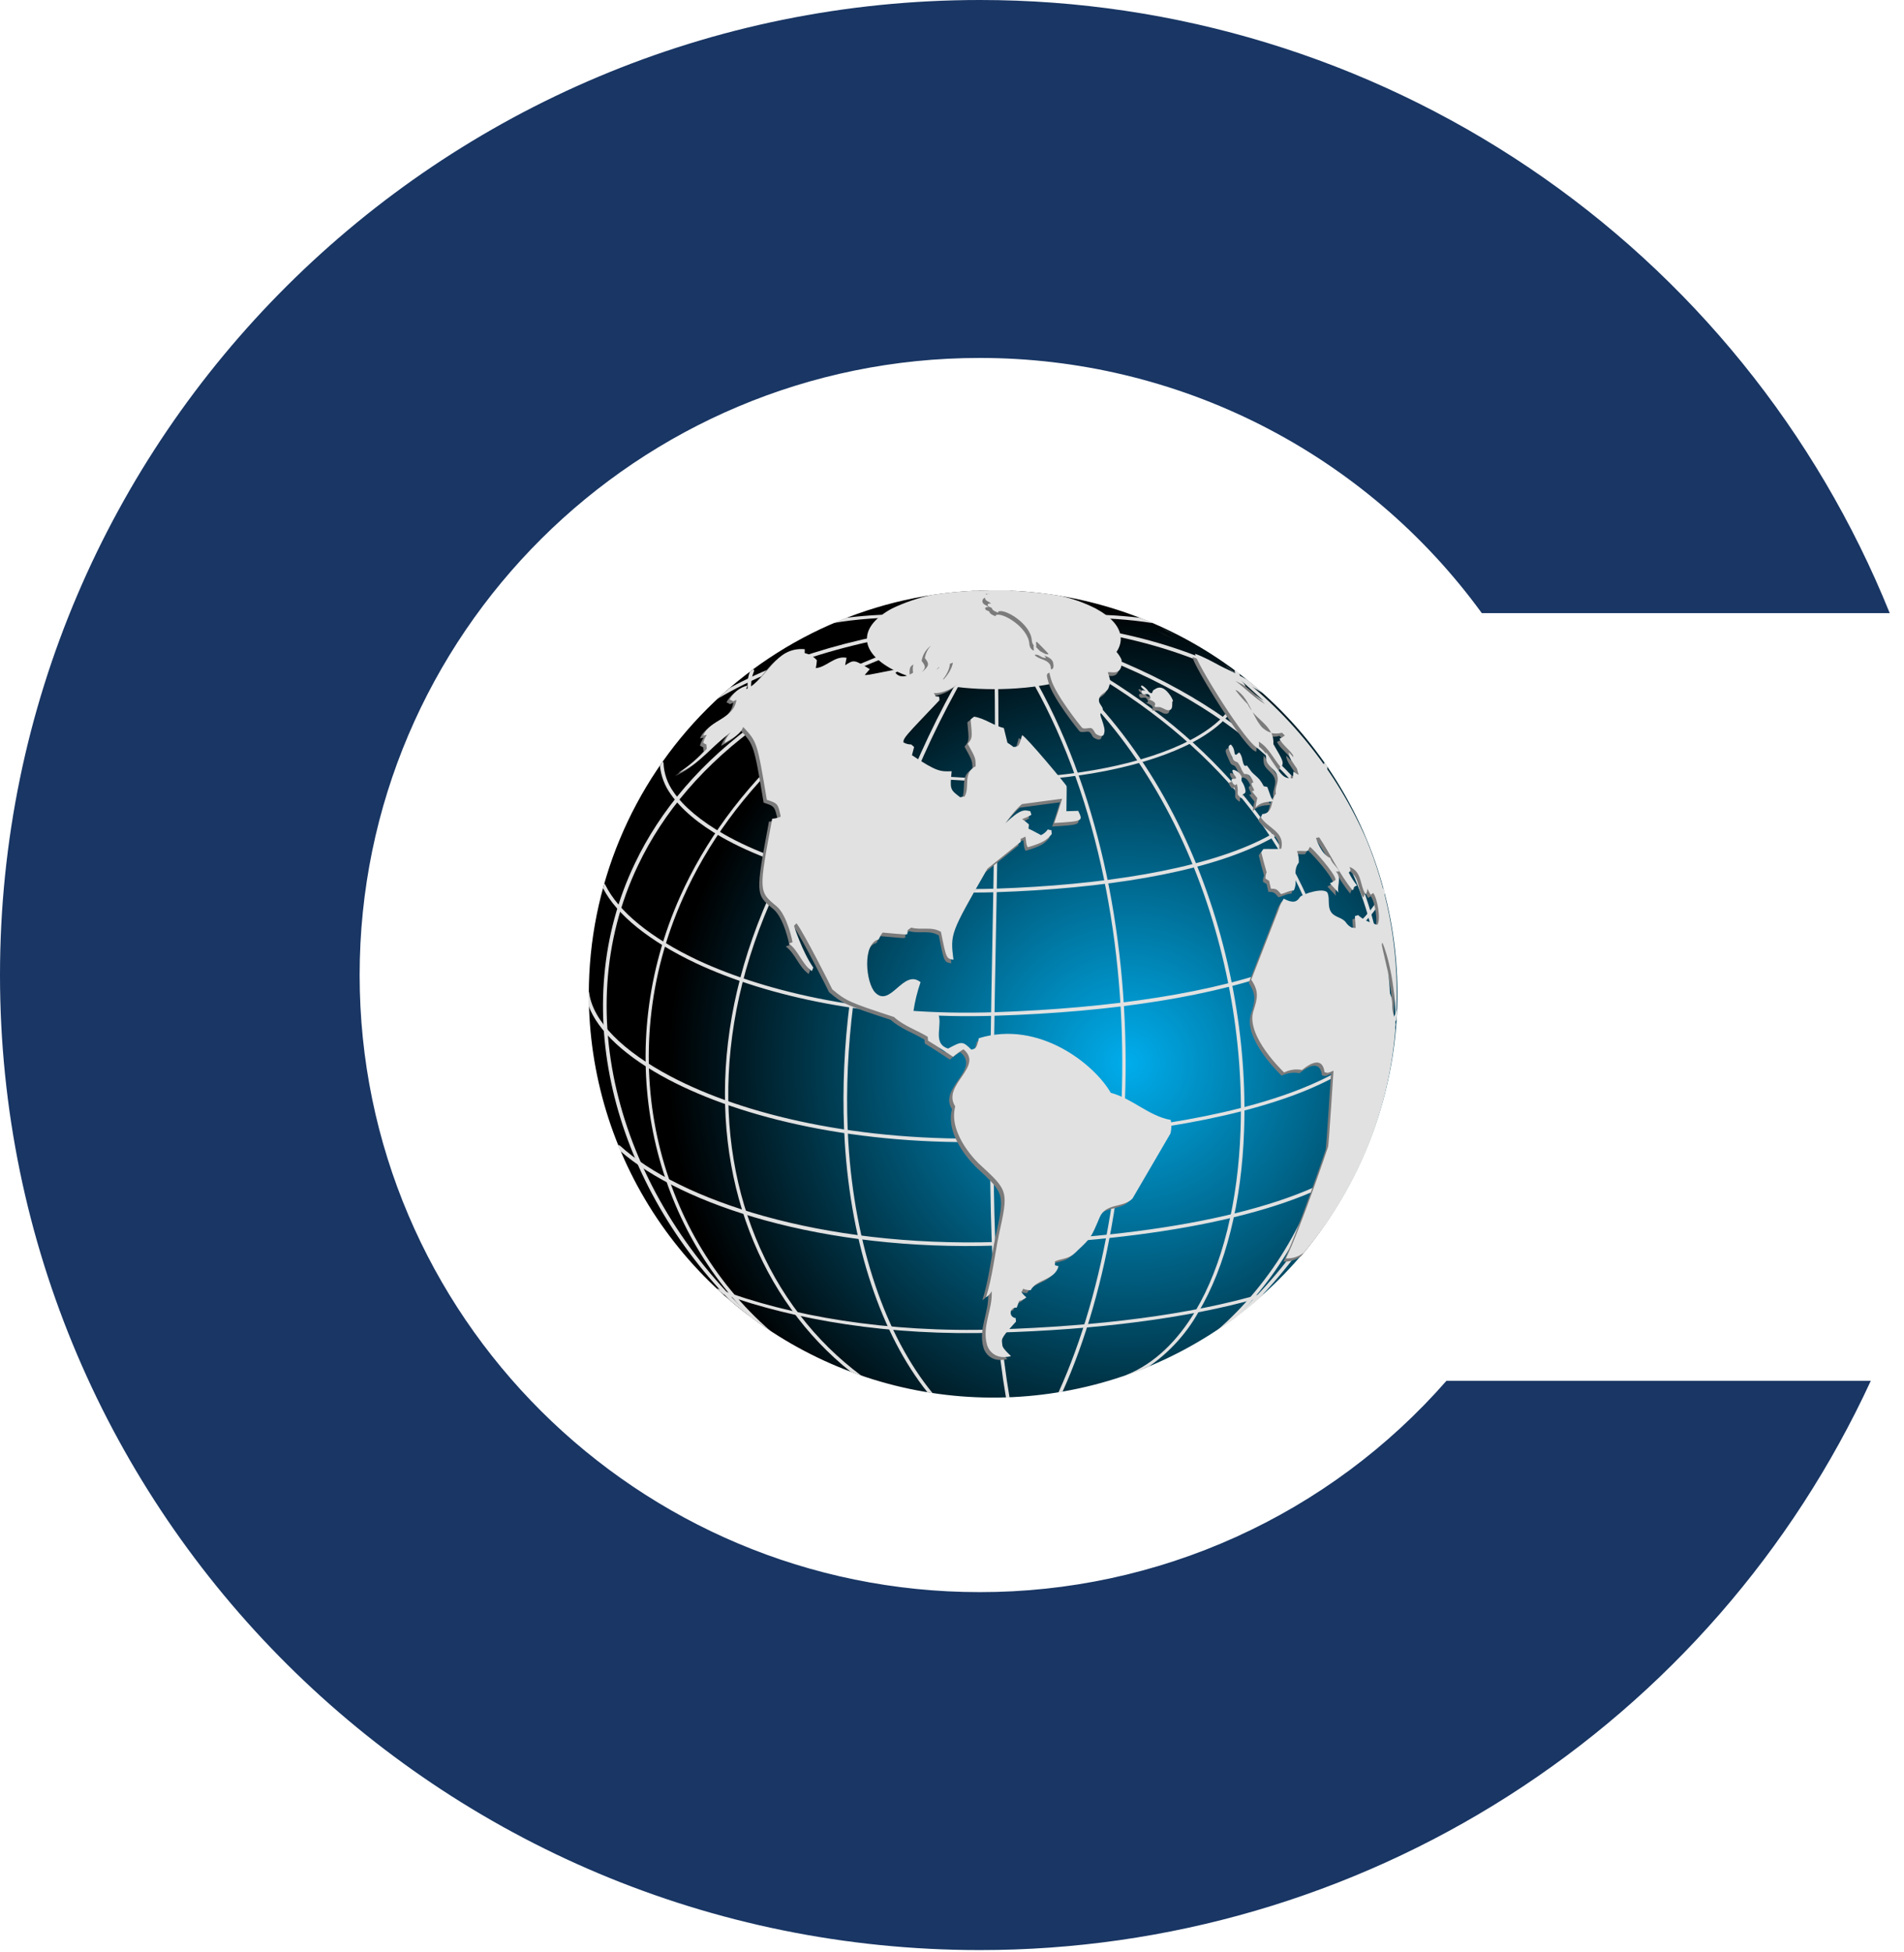 <svg width="79" height="81" viewBox="0 0 79 81" fill="none" xmlns="http://www.w3.org/2000/svg">
<path d="M41.221 24.492C44.539 24.495 47.781 25.48 50.538 27.322C53.294 29.164 55.443 31.781 56.71 34.841C57.977 37.902 58.307 41.269 57.658 44.517C57.01 47.764 55.411 50.747 53.064 53.088C50.717 55.429 47.728 57.023 44.474 57.667C41.22 58.312 37.848 57.98 34.783 56.712C31.718 55.444 29.099 53.297 27.256 50.543C25.414 47.79 24.43 44.552 24.43 41.24C24.434 36.797 26.205 32.537 29.353 29.397C32.502 26.256 36.771 24.492 41.221 24.492Z" fill="url(#paint0_radial_234_5)"/>
<path d="M29.755 53.472H29.785C32.752 54.597 36.771 55.308 41.37 55.16C45.538 55.027 49.394 54.553 52.346 53.679C52.358 53.674 52.372 53.672 52.386 53.675C52.399 53.678 52.411 53.684 52.42 53.694C52.359 53.752 52.295 53.806 52.227 53.857C49.276 54.701 45.478 55.175 41.355 55.293C36.89 55.441 32.959 54.76 30.007 53.694C29.916 53.629 29.831 53.555 29.755 53.472Z" fill="#E1E1E1"/>
<path d="M41.236 24.567C42.942 24.567 44.455 24.892 45.389 25.381C45.983 25.692 46.353 26.077 46.353 26.506C46.353 26.936 45.998 27.306 45.389 27.632C44.455 28.121 42.942 28.446 41.236 28.446C39.53 28.446 38.017 28.121 37.083 27.632C36.489 27.321 36.119 26.936 36.119 26.506C36.119 26.077 36.475 25.707 37.083 25.381C38.032 24.892 39.545 24.567 41.236 24.567ZM38.655 24.685C39.504 24.553 40.362 24.489 41.221 24.493C42.141 24.491 43.058 24.566 43.965 24.715C44.486 24.828 44.989 25.007 45.464 25.248C46.116 25.603 46.502 26.033 46.502 26.506C46.502 26.98 46.116 27.41 45.464 27.765C44.514 28.269 42.972 28.594 41.236 28.594C39.501 28.594 37.973 28.269 37.009 27.765C36.356 27.41 35.97 26.98 35.97 26.506C35.97 26.033 36.356 25.603 37.009 25.248C37.534 24.998 38.087 24.809 38.655 24.685Z" fill="#E1E1E1"/>
<path d="M31.253 27.765C31.268 27.774 31.279 27.788 31.285 27.804C31.29 27.82 31.29 27.838 31.283 27.854C31.208 28.038 31.168 28.233 31.164 28.431C31.164 29.276 31.876 30.06 33.093 30.697C34.932 31.674 37.899 32.296 41.251 32.296C44.603 32.296 47.57 31.66 49.409 30.697C50.611 30.06 51.337 29.29 51.337 28.431C51.339 28.239 51.304 28.048 51.234 27.869C51.219 27.839 51.234 27.824 51.248 27.795C51.299 27.839 51.354 27.879 51.412 27.913C51.465 28.076 51.49 28.246 51.486 28.417C51.486 29.305 50.744 30.134 49.483 30.801C47.629 31.778 44.633 32.415 41.251 32.415C37.869 32.415 34.873 31.778 33.019 30.801C31.758 30.134 31.016 29.305 31.016 28.417C31.013 28.224 31.049 28.033 31.12 27.854C31.171 27.835 31.216 27.805 31.253 27.765Z" fill="#E1E1E1"/>
<path d="M27.501 31.6C27.51 31.607 27.517 31.616 27.522 31.627C27.527 31.637 27.53 31.648 27.53 31.66C27.548 32.091 27.693 32.508 27.946 32.859C28.361 33.466 29.088 34.073 30.052 34.621C32.499 36.013 36.504 37.02 41.295 36.872C45.745 36.724 49.765 36.087 52.272 34.873C53.918 34.073 54.912 33.022 54.927 31.704C54.927 31.692 54.93 31.681 54.935 31.671C54.94 31.661 54.948 31.652 54.957 31.645C55.001 31.704 55.031 31.748 55.075 31.808C55.016 33.14 54.007 34.192 52.331 35.006C49.81 36.235 45.775 36.872 41.295 37.02C36.475 37.168 32.44 36.146 29.978 34.755C28.984 34.192 28.257 33.57 27.827 32.948C27.579 32.603 27.426 32.2 27.382 31.778C27.415 31.714 27.454 31.655 27.501 31.6Z" fill="#E1E1E1"/>
<path d="M25.068 36.665C25.083 36.665 25.098 36.68 25.113 36.709C25.646 37.805 26.996 38.916 28.939 39.834C31.891 41.211 36.237 42.173 41.31 41.996C46.087 41.833 50.447 41.196 53.459 40.011C55.446 39.227 56.841 38.19 57.374 36.902L57.419 36.857C57.434 36.916 57.449 36.976 57.464 37.05C56.9 38.338 55.491 39.36 53.503 40.145C50.477 41.344 46.116 41.996 41.31 42.144C36.208 42.307 31.847 41.359 28.88 39.967C26.937 39.049 25.587 37.953 25.023 36.857C25.038 36.783 25.053 36.724 25.068 36.665Z" fill="#E1E1E1"/>
<path d="M24.43 41.152C24.436 41.157 24.44 41.164 24.443 41.172C24.445 41.18 24.446 41.188 24.445 41.196C24.608 42.381 25.839 43.61 27.827 44.661C30.853 46.26 35.659 47.401 41.355 47.223C46.398 47.06 50.981 46.394 54.082 45.135C56.129 44.306 57.523 43.225 57.968 41.862C57.968 42.011 57.953 42.159 57.938 42.307C57.36 43.521 56.01 44.498 54.126 45.268C51.011 46.527 46.413 47.208 41.34 47.371C35.599 47.549 30.779 46.394 27.738 44.794C25.973 43.861 24.801 42.781 24.415 41.714V41.24C24.427 41.212 24.433 41.182 24.43 41.152Z" fill="#E1E1E1"/>
<path d="M25.646 47.519C25.659 47.514 25.673 47.512 25.686 47.515C25.699 47.517 25.711 47.524 25.721 47.534C28.213 49.8 34.042 51.754 41.355 51.532C47.896 51.325 53.651 50.259 56.41 48.185C56.433 48.172 56.459 48.167 56.485 48.171C56.455 48.245 56.425 48.304 56.396 48.378C53.577 50.422 47.852 51.473 41.355 51.68C34.101 51.917 28.302 49.992 25.735 47.756C25.706 47.667 25.676 47.593 25.646 47.519Z" fill="#E1E1E1"/>
<path d="M35.11 25.633C36.964 25.396 39.1 25.455 41.295 25.722C41.34 25.722 41.37 25.766 41.355 25.796C41.34 25.825 41.31 25.87 41.281 25.855C38.848 25.559 36.504 25.514 34.546 25.855C34.739 25.781 34.917 25.707 35.11 25.633Z" fill="#E1E1E1"/>
<path d="M47.837 25.855C45.894 25.544 43.787 25.588 41.399 25.87C41.382 25.872 41.364 25.867 41.35 25.855C41.336 25.844 41.327 25.828 41.325 25.811C41.323 25.793 41.328 25.775 41.339 25.761C41.35 25.747 41.367 25.738 41.384 25.736C43.55 25.47 45.493 25.411 47.288 25.633H47.303C47.486 25.694 47.664 25.768 47.837 25.855Z" fill="#E1E1E1"/>
<path d="M30.289 28.535C32.989 27.069 36.682 26.062 41.295 25.736C41.315 25.736 41.334 25.744 41.348 25.758C41.362 25.772 41.37 25.791 41.37 25.81C41.37 25.83 41.362 25.849 41.348 25.863C41.334 25.877 41.315 25.884 41.295 25.884C36.371 26.24 32.514 27.365 29.77 28.994C29.948 28.831 30.111 28.683 30.289 28.535Z" fill="#E1E1E1"/>
<path d="M30.274 53.946C25.439 48.941 23.496 41.759 26.344 35.821C28.435 31.438 33.152 27.647 41.281 25.722C41.325 25.707 41.355 25.736 41.37 25.781C41.384 25.825 41.355 25.855 41.31 25.87C33.241 27.78 28.554 31.541 26.477 35.895C23.466 42.173 25.884 49.859 31.417 54.849C31.016 54.553 30.645 54.257 30.274 53.946Z" fill="#E1E1E1"/>
<path d="M31.135 54.642C26.907 50.392 25.409 43.476 28.227 37.183C30.23 32.726 34.383 28.535 41.266 25.736C41.283 25.73 41.303 25.732 41.319 25.74C41.336 25.748 41.349 25.763 41.355 25.781C41.361 25.798 41.359 25.818 41.351 25.834C41.343 25.851 41.328 25.864 41.31 25.869C34.457 28.668 30.319 32.815 28.346 37.242C25.394 43.832 27.219 51.117 31.98 55.234C31.698 55.041 31.416 54.849 31.135 54.642Z" fill="#E1E1E1"/>
<path d="M35.303 56.922C27.812 50.955 27.219 36.843 41.251 25.736C41.267 25.725 41.286 25.72 41.306 25.722C41.325 25.725 41.343 25.736 41.355 25.751C41.367 25.767 41.372 25.787 41.369 25.806C41.366 25.826 41.356 25.843 41.34 25.855C27.174 37.05 27.975 51.325 35.748 57.085C35.599 57.026 35.451 56.981 35.303 56.922Z" fill="#E1E1E1"/>
<path d="M38.492 57.781C36.564 55.367 35.318 51.665 35.051 47.401C34.65 40.9 36.46 32.963 41.236 25.766C41.242 25.758 41.249 25.752 41.258 25.747C41.266 25.742 41.275 25.738 41.285 25.737C41.295 25.736 41.304 25.736 41.314 25.739C41.323 25.741 41.332 25.745 41.34 25.751C41.348 25.757 41.354 25.764 41.359 25.773C41.364 25.781 41.367 25.79 41.369 25.8C41.37 25.809 41.37 25.819 41.367 25.829C41.365 25.838 41.361 25.847 41.355 25.855C36.593 33.037 34.813 40.944 35.199 47.401C35.466 51.695 36.742 55.426 38.7 57.811C38.632 57.792 38.562 57.782 38.492 57.781Z" fill="#E1E1E1"/>
<path d="M41.74 57.988C40.406 50.273 41.548 37.242 41.221 25.81C41.221 25.791 41.229 25.772 41.243 25.758C41.257 25.744 41.276 25.736 41.295 25.736C41.315 25.736 41.334 25.744 41.348 25.758C41.362 25.772 41.37 25.791 41.37 25.81C41.681 37.257 40.554 50.288 41.889 57.988H41.74Z" fill="#E1E1E1"/>
<path d="M43.921 57.781V57.766C47.807 49.207 47.807 34.473 41.236 25.84C41.224 25.824 41.219 25.805 41.222 25.785C41.225 25.766 41.235 25.748 41.251 25.736C41.267 25.725 41.286 25.72 41.306 25.722C41.325 25.725 41.343 25.736 41.355 25.751C47.926 34.399 47.956 49.148 44.084 57.752C44.039 57.766 43.98 57.766 43.921 57.781Z" fill="#E1E1E1"/>
<path d="M46.724 57.07C46.739 57.055 46.739 57.041 46.754 57.041C47.911 56.567 48.86 55.634 49.602 54.39C50.729 52.495 51.367 49.859 51.471 46.912C51.738 39.538 48.638 30.253 41.251 25.87C41.242 25.865 41.234 25.858 41.228 25.85C41.222 25.843 41.217 25.834 41.215 25.824C41.212 25.814 41.211 25.804 41.212 25.794C41.213 25.784 41.216 25.775 41.221 25.766C41.226 25.757 41.233 25.75 41.241 25.743C41.248 25.737 41.257 25.733 41.267 25.73C41.277 25.727 41.287 25.726 41.297 25.727C41.307 25.728 41.316 25.732 41.325 25.736C48.757 30.149 51.886 39.493 51.619 46.912C51.516 49.888 50.863 52.539 49.721 54.449C49.221 55.338 48.526 56.102 47.688 56.685C47.377 56.833 47.051 56.952 46.724 57.07Z" fill="#E1E1E1"/>
<path d="M52.168 53.946C57.004 48.941 58.947 41.759 56.099 35.821C54.007 31.438 49.291 27.647 41.162 25.722C41.117 25.707 41.088 25.736 41.073 25.781C41.058 25.825 41.088 25.855 41.132 25.87C49.202 27.78 53.889 31.541 55.965 35.895C58.977 42.173 56.559 49.859 51.026 54.849C51.426 54.553 51.797 54.257 52.168 53.946Z" fill="#E1E1E1"/>
<path d="M51.308 54.642C55.535 50.392 57.033 43.476 54.215 37.183C52.213 32.726 48.059 28.535 41.177 25.736C41.159 25.73 41.14 25.732 41.123 25.74C41.106 25.748 41.094 25.763 41.088 25.781C41.082 25.798 41.083 25.818 41.092 25.834C41.1 25.851 41.115 25.864 41.132 25.869C47.985 28.668 52.124 32.815 54.096 37.242C57.048 43.832 55.224 51.117 50.462 55.234C50.744 55.041 51.026 54.849 51.308 54.642Z" fill="#E1E1E1"/>
<path d="M52.391 28.757C49.647 27.04 45.983 25.959 41.295 25.87C41.276 25.87 41.257 25.862 41.243 25.848C41.229 25.834 41.221 25.815 41.221 25.796C41.221 25.776 41.229 25.757 41.243 25.743C41.257 25.73 41.276 25.722 41.295 25.722C45.612 25.796 49.068 26.714 51.738 28.195C51.96 28.372 52.183 28.565 52.391 28.757Z" fill="#E1E1E1"/>
<path d="M42.052 24.507H42.185L41.37 25.87C41.365 25.878 41.358 25.886 41.35 25.892C41.343 25.899 41.334 25.903 41.324 25.906C41.314 25.909 41.304 25.91 41.294 25.908C41.284 25.907 41.275 25.904 41.266 25.899C41.257 25.894 41.249 25.888 41.243 25.88C41.237 25.872 41.232 25.863 41.229 25.854C41.227 25.844 41.226 25.834 41.227 25.824C41.228 25.814 41.231 25.804 41.236 25.796L42.007 24.507H42.052Z" fill="#E1E1E1"/>
<path d="M40.554 24.507H40.42L41.236 25.87C41.241 25.878 41.248 25.886 41.255 25.892C41.263 25.899 41.272 25.903 41.282 25.906C41.291 25.909 41.302 25.91 41.312 25.908C41.322 25.907 41.331 25.904 41.34 25.899C41.349 25.894 41.356 25.888 41.363 25.88C41.369 25.872 41.373 25.863 41.376 25.854C41.379 25.844 41.38 25.834 41.379 25.824C41.378 25.814 41.374 25.804 41.37 25.796L40.598 24.507H40.554Z" fill="#E1E1E1"/>
<path d="M47.985 26.166C48.208 26.27 48.445 26.388 48.697 26.521L48.727 26.536L47.985 26.166ZM48.445 28.994C48.489 29.053 48.578 29.216 48.564 29.246C48.534 29.246 48.534 29.246 48.534 29.394C48.534 29.483 48.519 29.631 48.356 29.616C48.222 29.601 48.119 29.483 47.97 29.483H47.837C47.831 29.481 47.825 29.478 47.821 29.474C47.816 29.47 47.812 29.465 47.809 29.46C47.807 29.454 47.805 29.448 47.805 29.442C47.804 29.436 47.805 29.43 47.807 29.424C47.837 29.364 47.881 29.276 47.54 29.157C47.718 29.157 47.585 28.994 47.57 28.979C47.525 28.935 47.481 28.95 47.422 28.95C47.399 28.958 47.374 28.96 47.35 28.955C47.327 28.95 47.305 28.938 47.288 28.92C47.273 28.905 47.229 28.802 47.303 28.787C47.344 28.787 47.385 28.797 47.422 28.817C47.318 28.728 47.169 28.609 47.273 28.594H47.288C47.38 28.647 47.461 28.718 47.525 28.802C47.551 28.849 47.593 28.886 47.644 28.905C47.659 28.905 47.674 28.92 47.688 28.905C47.688 28.901 47.69 28.898 47.693 28.895C47.696 28.892 47.699 28.89 47.703 28.89C47.718 28.861 47.718 28.831 47.733 28.802C47.76 28.778 47.79 28.758 47.822 28.742C47.911 28.668 48.133 28.535 48.445 28.994ZM41.77 24.641C41.791 24.638 41.812 24.644 41.829 24.655L41.874 24.67C42.549 24.819 43.209 25.027 43.847 25.292C43.839 25.291 43.831 25.292 43.823 25.295C43.815 25.297 43.808 25.301 43.802 25.307V25.351C43.817 25.366 43.817 25.366 44.9 25.959C45.071 26.052 45.219 26.183 45.33 26.344C45.329 26.351 45.326 26.358 45.321 26.364C45.315 26.369 45.308 26.372 45.3 26.373C45.656 26.773 46.19 26.995 46.428 27.513C46.428 27.513 46.532 28.076 46.072 28.047C45.894 28.032 45.894 28.032 45.864 28.047C45.983 28.431 45.983 28.431 45.894 28.683C45.819 28.905 45.508 28.92 45.493 29.187C45.478 29.35 45.642 29.438 45.656 29.587C45.671 29.675 45.538 29.72 45.553 29.809C45.566 29.875 45.585 29.939 45.612 30.001C45.701 30.268 45.745 30.416 45.716 30.549C45.686 30.756 45.523 30.682 45.404 30.623C45.285 30.564 45.285 30.327 45.093 30.357C44.87 30.386 44.826 30.386 44.766 30.312C44.752 30.297 43.698 28.994 43.506 28.328C43.417 28.017 43.402 27.958 43.535 27.913C43.669 27.869 43.58 27.617 43.58 27.602C43.446 27.336 43.105 27.38 42.927 27.173C43.105 27.114 43.224 27.336 43.402 27.291C43.387 27.262 43.357 27.217 42.912 26.773C42.912 26.788 42.897 26.788 42.883 26.803C42.897 26.965 42.897 26.965 42.897 26.995C42.853 26.98 42.719 26.936 42.705 26.684C42.63 26.003 41.548 25.366 41.31 25.529V25.573C41.088 25.485 41.058 25.425 41.043 25.366C40.91 25.322 40.865 25.292 40.88 25.218C40.925 25.189 40.925 25.189 41.014 25.189C40.939 25.1 40.776 25.1 40.761 24.952C40.761 24.892 40.791 24.789 40.969 24.774C40.961 24.722 40.934 24.675 40.895 24.641H41.77ZM51.412 32.356C51.426 32.415 51.397 32.474 51.412 32.533C51.428 32.57 51.448 32.604 51.471 32.637C51.524 32.734 51.559 32.839 51.575 32.948C51.576 32.974 51.571 32.999 51.56 33.022C51.545 33.066 51.471 33.066 51.456 33.111C51.441 33.155 51.456 33.215 51.441 33.259H51.426C51.362 33.222 51.306 33.171 51.263 33.111C51.251 33.083 51.246 33.052 51.248 33.022C51.259 32.908 51.249 32.792 51.219 32.681C51.204 32.652 51.204 32.667 51.189 32.681C51.174 32.696 51.115 32.77 51.011 32.563C50.967 32.489 51.011 32.459 51.026 32.459C51.071 32.43 51.145 32.474 51.189 32.415C51.16 32.326 51.071 32.267 51.041 32.163C51.011 32.059 51.071 32.074 51.085 32.074C51.157 32.095 51.223 32.13 51.28 32.179C51.336 32.228 51.381 32.288 51.412 32.356ZM52.465 32.8C52.613 33.229 52.613 33.229 52.672 33.318C52.732 33.377 52.702 33.407 52.613 33.407C52.168 33.422 52.035 33.599 51.975 33.659C51.99 33.524 52.015 33.39 52.049 33.259L51.827 32.978C51.857 32.963 51.886 32.978 51.916 32.948C51.901 32.844 51.827 32.785 51.812 32.681C51.812 32.637 51.812 32.637 51.886 32.607C51.886 32.593 51.753 32.208 51.515 32.267C51.497 32.25 51.482 32.23 51.471 32.208C51.382 32.089 51.352 31.941 51.263 31.823C51.234 31.778 51.234 31.778 51.16 31.748C51.085 31.719 51.056 31.689 51.011 31.571C50.833 31.186 50.803 31.112 50.952 31.038C51.039 31.125 51.091 31.241 51.1 31.363C51.115 31.423 51.115 31.438 51.13 31.452C51.204 31.512 51.263 31.319 51.323 31.393C51.376 31.474 51.411 31.564 51.426 31.66C51.471 31.852 51.501 31.971 51.604 31.911H51.619C51.693 32 51.753 32.104 51.827 32.193C51.931 32.296 52.049 32.385 52.138 32.489C52.207 32.577 52.267 32.671 52.316 32.77L52.465 32.8ZM53.993 52.11C53.782 52.274 53.519 52.358 53.251 52.346C53.815 51.206 55.001 47.726 55.001 47.712C55.031 47.608 55.224 44.572 55.224 44.557C54.986 44.661 54.986 44.661 54.853 44.617C54.808 44.276 54.616 43.965 53.918 44.528C53.666 44.48 53.406 44.516 53.177 44.632C53.162 44.617 51.575 43.121 51.901 42.084C52.079 41.537 52.138 41.27 51.812 40.781L52.969 37.82V37.805C53.018 37.67 53.083 37.541 53.162 37.42C53.548 37.627 53.711 37.553 53.829 37.361C53.918 37.227 54.883 36.916 54.986 37.198C55.075 37.45 54.972 37.731 55.12 37.968C55.268 38.205 55.595 38.19 55.743 38.412C55.803 38.5 55.885 38.571 55.98 38.619C56.034 38.632 56.089 38.637 56.143 38.634C56.143 38.471 56.114 38.309 56.114 38.146L56.247 38.101C56.426 38.268 56.646 38.386 56.885 38.442L56.929 38.471C56.967 38.488 57.007 38.498 57.048 38.501C57.197 38.294 57.048 37.39 56.87 37.183C56.839 37.213 56.804 37.237 56.766 37.257C56.716 37.176 56.672 37.092 56.633 37.005C56.631 37.09 56.605 37.172 56.559 37.242C56.306 36.872 56.425 36.309 55.891 36.102L55.936 36.235C55.916 36.273 55.891 36.308 55.862 36.339C55.955 36.529 56.069 36.708 56.203 36.872C56.069 36.931 56.069 36.931 56.025 37.079C55.461 36.398 55.12 35.599 54.63 34.873C54.586 34.888 54.541 34.888 54.497 34.903C54.497 34.903 54.705 35.584 55.09 35.732C55.15 35.954 55.372 36.087 55.461 36.295H55.328C55.58 36.561 55.357 36.887 55.431 37.168C55.328 37.05 55.179 36.902 55.075 36.783C55.163 36.748 55.243 36.698 55.313 36.635C55.283 36.354 54.363 35.332 54.245 35.273C54.215 35.317 54.185 35.391 54.156 35.436C54.007 35.465 53.859 35.421 53.711 35.45C53.767 35.602 53.792 35.763 53.785 35.924C53.503 36.28 53.77 36.709 53.577 37.079C53.384 37.079 53.221 37.198 53.043 37.227C52.88 37.02 52.836 37.005 52.628 37.005C52.598 36.902 52.583 36.783 52.554 36.68C52.509 36.65 52.45 36.62 52.405 36.591C52.398 36.5 52.414 36.408 52.45 36.324C52.376 36.072 52.287 35.747 52.227 35.495C52.254 35.448 52.283 35.404 52.316 35.362C52.569 35.347 52.806 35.377 53.058 35.347C53.221 34.636 52.48 34.488 52.213 34.044C52.227 33.999 52.257 33.955 52.272 33.91C52.747 33.881 52.613 33.318 52.836 33.066C52.776 32.815 52.969 32.578 52.895 32.326C52.821 32.045 52.494 31.941 52.435 31.66C52.42 31.556 52.42 31.452 52.435 31.349C53.132 32.415 53.132 32.415 53.533 32.43C53.55 32.337 53.56 32.243 53.562 32.148C53.631 32.201 53.706 32.246 53.785 32.282C53.753 32.2 53.729 32.116 53.711 32.03C53.592 31.837 53.355 31.571 53.37 31.349C53.438 31.414 53.502 31.483 53.562 31.556L53.548 31.467C53.384 31.215 53.117 31.052 52.984 30.786C53.063 30.75 53.138 30.706 53.206 30.653L53.088 30.534C52.943 30.576 52.79 30.581 52.643 30.549C52.48 30.194 52.109 29.971 51.857 29.661C51.679 29.305 51.501 28.935 51.174 28.757V28.787C51.322 28.987 51.486 29.175 51.664 29.35C51.714 29.457 51.779 29.556 51.857 29.646C52.049 30.046 52.242 30.431 52.643 30.534C52.712 30.682 52.742 30.845 52.732 31.008C53.162 31.748 53.162 31.748 53.058 31.985C52.732 31.63 52.554 31.156 52.124 30.904C52.139 30.998 52.139 31.093 52.124 31.186C51.693 31.156 49.468 27.543 49.483 27.262C50.062 27.454 51.471 28.254 51.575 28.609C51.441 28.526 51.303 28.452 51.16 28.387C51.575 28.698 51.931 29.083 52.391 29.35C52.257 29.216 52.109 29.113 51.975 28.965C52.242 29.157 52.242 29.157 52.331 29.216L50.907 27.928C51.13 28.091 51.337 28.269 51.575 28.431C51.324 28.205 51.062 27.993 50.789 27.795L50.759 27.765C53.314 29.599 55.327 32.084 56.588 34.962C57.425 36.986 57.854 39.155 57.849 41.344C57.849 41.729 57.834 42.114 57.805 42.484C57.775 40.441 57.271 39.256 57.256 39.256C57.252 39.256 57.248 39.258 57.245 39.261C57.243 39.263 57.241 39.267 57.241 39.271C57.226 39.345 57.226 39.345 57.271 39.538L57.493 40.5C57.533 40.78 57.557 41.062 57.567 41.344C57.582 41.403 57.627 41.492 57.642 41.551C57.671 41.729 57.656 41.922 57.686 42.099C57.701 42.218 57.76 42.321 57.775 42.44C57.775 42.469 57.79 42.514 57.79 42.544C57.79 42.573 57.805 42.603 57.805 42.647C57.785 42.719 57.78 42.795 57.79 42.869C57.517 46.269 56.19 49.498 53.993 52.11ZM48.46 47.178C48.505 46.994 48.51 46.802 48.475 46.616C47.555 46.453 46.888 45.727 45.998 45.49C45.33 44.321 43.031 42.455 40.524 43.225C40.435 43.639 40.405 43.654 40.213 43.699C39.842 43.328 39.812 43.358 39.248 43.654C38.551 43.432 39.071 42.632 38.818 42.173C38.492 42.129 38.151 42.203 37.81 42.114C37.87 41.701 37.969 41.294 38.106 40.9C37.394 40.322 36.86 41.981 36.222 41.329C35.837 40.929 35.674 39.301 36.371 39.123C36.411 39.021 36.466 38.926 36.534 38.842C37.513 38.93 37.513 38.93 37.557 38.901C37.557 38.856 37.572 38.782 37.572 38.738L37.721 38.634C38.121 38.753 38.566 38.575 38.952 38.812C39.174 39.922 39.174 39.922 39.471 39.967C39.337 38.886 39.337 38.886 40.88 36.191L42.26 35.08V34.947H42.274C42.335 34.92 42.395 34.891 42.452 34.858C42.497 35.006 42.467 35.169 42.556 35.302C43.194 35.11 43.342 35.006 43.55 34.755C43.55 34.71 43.535 34.636 43.535 34.592C43.485 34.589 43.435 34.579 43.387 34.562C43.315 34.664 43.218 34.745 43.105 34.799C42.927 34.71 42.764 34.606 42.586 34.532C42.586 34.488 42.601 34.414 42.601 34.355C42.513 34.273 42.419 34.198 42.319 34.133C42.454 34.089 42.583 34.029 42.705 33.955C42.69 33.91 42.675 33.851 42.66 33.807C42.408 33.748 42.26 33.703 41.622 34.31C42.082 33.673 42.319 33.511 42.319 33.511L43.98 33.288C43.891 33.585 43.758 33.999 43.654 34.295C44.855 34.221 44.855 34.221 44.648 33.792L44.158 33.807C44.173 32.77 44.173 32.77 44.158 32.755C44.143 32.741 42.423 30.668 42.274 30.623C42.141 31.097 42.141 31.097 41.918 31.112C41.838 31.048 41.754 30.988 41.666 30.934C41.622 30.756 41.562 30.505 41.518 30.327C41.088 30.223 40.732 29.927 40.287 29.853C40.234 29.888 40.184 29.928 40.138 29.971C40.213 30.741 40.213 30.741 40.02 30.979C40.346 31.571 40.346 31.571 40.346 31.911C39.797 32.193 40.124 32.785 39.886 33.17C39.826 33.173 39.766 33.183 39.708 33.2C39.278 32.874 39.278 32.874 39.352 32.119C38.892 32.133 38.744 32.148 37.706 31.452C37.736 31.349 37.765 31.215 37.795 31.112C37.765 31.082 37.706 31.038 37.676 31.008C37.561 31.009 37.449 30.978 37.35 30.919C37.365 30.727 37.365 30.727 38.848 29.172C38.848 29.128 38.833 29.068 38.833 29.024C38.789 29.024 38.729 29.009 38.685 29.009C38.669 28.96 38.644 28.915 38.611 28.876C38.996 28.92 39.975 28.491 39.738 28.017C39.768 27.913 39.797 27.78 39.827 27.676C39.752 27.595 39.661 27.529 39.56 27.484C39.516 27.499 39.456 27.528 39.412 27.543C39.382 27.958 39.011 28.313 39.011 28.313C38.973 28.277 38.938 28.237 38.907 28.195C38.95 28.116 38.977 28.029 38.984 27.94C38.992 27.851 38.981 27.761 38.952 27.676C38.888 27.769 38.808 27.85 38.715 27.913C38.746 27.818 38.756 27.717 38.744 27.617L38.611 27.528C38.67 27.01 38.67 27.01 38.655 26.817C38.64 26.817 38.626 26.803 38.611 26.803C38.41 26.954 38.277 27.177 38.24 27.424C38.418 27.647 38.447 27.735 38.121 28.002C38.077 27.854 38.106 27.691 38.047 27.543C37.78 27.573 37.706 27.691 37.75 28.032C37.202 28.372 37.009 28.047 36.949 27.913C35.837 28.135 35.837 28.135 35.748 28.12C35.807 28.047 35.896 27.958 35.956 27.884C35.303 27.484 35.303 27.484 34.932 27.721C34.947 27.632 34.977 27.499 34.991 27.41C34.487 27.321 34.175 27.795 33.716 27.839C33.739 27.732 33.754 27.623 33.76 27.513C33.628 27.363 33.451 27.259 33.256 27.217V27.054C31.995 26.951 31.728 28.298 30.823 28.713C30.838 28.668 30.868 28.609 30.883 28.565C30.725 28.602 30.576 28.673 30.448 28.773C30.32 28.872 30.216 28.998 30.141 29.142C30.193 29.161 30.243 29.186 30.289 29.216C30.334 29.201 30.378 29.172 30.423 29.157C30.304 29.971 29.31 29.971 29.043 30.638C29.088 30.623 29.147 30.623 29.192 30.608C29.127 30.709 29.077 30.819 29.043 30.934C29.084 30.964 29.129 30.989 29.177 31.008C29.177 31.067 29.192 31.141 29.192 31.186C28.842 31.572 28.443 31.91 28.005 32.193C28.895 31.837 29.429 31.038 30.185 30.505C30.066 30.632 29.975 30.784 29.918 30.949C30.541 30.608 30.616 30.475 30.705 30.282C31.283 30.904 31.283 30.904 31.684 33.303C32.143 33.451 32.143 33.466 32.262 33.999C32.15 34.051 32.029 34.081 31.906 34.088C31.342 37.109 31.342 37.109 32.084 37.716C32.544 38.101 32.752 39.212 32.752 39.212C32.707 39.227 32.648 39.256 32.603 39.271C33.004 39.567 33.137 40.115 33.553 40.411C33.567 40.367 33.597 40.307 33.612 40.263C33.152 39.612 32.811 38.531 32.811 38.531L32.915 38.427C33.211 38.797 34.398 41.152 34.398 41.166C34.977 41.655 35.125 41.714 36.979 42.321H36.964C37.38 42.692 37.899 42.855 38.358 43.136C38.358 43.18 38.373 43.254 38.373 43.299C38.655 43.462 39.412 43.965 39.412 43.965C39.545 43.849 39.689 43.745 39.842 43.654C40.717 44.38 38.922 45.135 39.501 46.023C39.189 47.193 40.48 48.407 40.524 48.452C41.696 49.533 41.696 49.533 41.295 51.354C41.117 52.213 41.028 53.102 40.761 53.946C40.862 53.885 40.944 53.798 40.999 53.694C41.043 54.449 40.583 55.145 40.806 55.915C40.821 55.989 41.028 56.582 41.8 56.389C41.221 55.826 41.266 55.767 42.007 54.953C42.007 54.908 41.993 54.849 41.993 54.805C41.963 54.803 41.934 54.796 41.908 54.783C41.881 54.77 41.858 54.752 41.839 54.73C41.819 54.707 41.805 54.681 41.796 54.653C41.787 54.625 41.784 54.596 41.787 54.566C41.791 54.537 41.799 54.509 41.814 54.483C41.828 54.458 41.848 54.435 41.871 54.417C41.894 54.399 41.921 54.386 41.95 54.379C41.978 54.372 42.008 54.37 42.037 54.375C42.067 54.286 42.111 54.183 42.141 54.094C42.252 54.075 42.356 54.024 42.438 53.946C42.357 53.883 42.287 53.808 42.23 53.724C42.26 53.682 42.285 53.638 42.304 53.59C42.402 53.633 42.509 53.653 42.616 53.65C42.868 53.176 43.609 53.25 43.773 52.657L43.624 52.613V52.45C43.876 52.346 44.158 52.346 44.381 52.169C44.449 52.114 44.513 52.054 44.574 51.991C45.122 51.473 45.122 51.473 45.478 50.629C45.73 50.022 46.472 50.244 46.843 49.844L48.46 47.178Z" fill="#7B7B7B"/>
<path d="M48.089 26.018C48.312 26.121 48.549 26.24 48.801 26.373L48.831 26.388L48.089 26.018ZM48.549 28.846C48.593 28.905 48.682 29.068 48.667 29.098C48.638 29.098 48.638 29.098 48.638 29.246C48.638 29.335 48.623 29.483 48.46 29.468C48.326 29.453 48.222 29.335 48.074 29.335H47.941C47.935 29.333 47.929 29.33 47.925 29.326C47.92 29.322 47.916 29.317 47.913 29.311C47.91 29.306 47.909 29.3 47.908 29.294C47.908 29.288 47.909 29.281 47.911 29.275C47.941 29.216 47.985 29.127 47.644 29.009C47.822 29.009 47.688 28.846 47.674 28.831C47.629 28.787 47.585 28.802 47.525 28.802C47.503 28.81 47.478 28.812 47.454 28.807C47.43 28.801 47.409 28.789 47.392 28.772C47.377 28.757 47.333 28.654 47.407 28.639C47.448 28.639 47.489 28.649 47.525 28.668C47.422 28.579 47.273 28.461 47.377 28.446H47.392C47.484 28.499 47.565 28.569 47.629 28.654C47.655 28.701 47.697 28.738 47.748 28.757C47.763 28.757 47.778 28.772 47.792 28.757C47.792 28.753 47.794 28.75 47.797 28.747C47.799 28.744 47.803 28.742 47.807 28.742C47.822 28.713 47.822 28.683 47.837 28.654C47.863 28.63 47.893 28.61 47.926 28.594C48.015 28.535 48.237 28.402 48.549 28.846ZM41.874 24.492C41.895 24.49 41.916 24.495 41.933 24.507L41.978 24.522C42.653 24.671 43.313 24.879 43.95 25.144C43.943 25.143 43.934 25.144 43.927 25.146C43.919 25.149 43.912 25.153 43.906 25.159V25.203C43.921 25.218 43.921 25.218 45.004 25.81C45.175 25.903 45.322 26.035 45.434 26.195C45.433 26.203 45.43 26.21 45.424 26.216C45.419 26.221 45.412 26.224 45.404 26.225C45.76 26.625 46.294 26.847 46.532 27.365C46.532 27.365 46.635 27.928 46.175 27.898C45.998 27.884 45.998 27.884 45.968 27.898C46.087 28.283 46.087 28.283 45.998 28.535C45.923 28.757 45.612 28.772 45.597 29.038C45.582 29.201 45.745 29.29 45.76 29.438C45.775 29.527 45.642 29.572 45.656 29.66C45.669 29.727 45.689 29.791 45.716 29.853C45.805 30.119 45.849 30.268 45.819 30.401C45.79 30.608 45.627 30.534 45.508 30.475C45.389 30.416 45.389 30.179 45.197 30.208C44.974 30.238 44.929 30.238 44.87 30.164C44.855 30.149 43.802 28.846 43.609 28.18C43.52 27.869 43.505 27.809 43.639 27.765C43.773 27.721 43.684 27.469 43.684 27.454C43.55 27.188 43.209 27.232 43.031 27.025C43.209 26.965 43.328 27.188 43.505 27.143C43.491 27.113 43.461 27.069 43.016 26.625C43.016 26.64 43.001 26.64 42.986 26.654C43.001 26.817 43.001 26.817 43.001 26.847C42.957 26.832 42.823 26.788 42.808 26.536C42.734 25.855 41.651 25.218 41.414 25.381V25.425C41.192 25.337 41.162 25.277 41.147 25.218C41.014 25.174 40.969 25.144 40.984 25.07C41.028 25.04 41.028 25.04 41.117 25.04C41.043 24.951 40.88 24.951 40.865 24.803C40.865 24.744 40.895 24.64 41.073 24.626C41.065 24.574 41.038 24.527 40.999 24.492H41.874ZM51.515 32.222C51.53 32.282 51.501 32.341 51.515 32.4C51.532 32.436 51.552 32.471 51.575 32.504C51.627 32.6 51.663 32.706 51.679 32.815C51.68 32.84 51.675 32.865 51.664 32.889C51.649 32.933 51.575 32.933 51.56 32.977C51.545 33.022 51.56 33.081 51.545 33.126H51.53C51.466 33.089 51.41 33.038 51.367 32.977C51.355 32.95 51.35 32.919 51.352 32.889C51.363 32.774 51.353 32.659 51.323 32.548C51.308 32.518 51.308 32.533 51.293 32.548C51.278 32.563 51.219 32.637 51.115 32.43C51.07 32.355 51.115 32.326 51.13 32.326C51.174 32.296 51.248 32.341 51.293 32.282C51.263 32.193 51.174 32.133 51.145 32.03C51.115 31.926 51.174 31.941 51.189 31.941C51.261 31.961 51.327 31.997 51.383 32.046C51.44 32.094 51.485 32.154 51.515 32.222ZM52.583 32.652C52.732 33.081 52.732 33.081 52.791 33.17C52.85 33.229 52.821 33.259 52.732 33.259C52.287 33.274 52.153 33.451 52.094 33.511C52.109 33.376 52.134 33.242 52.168 33.111L51.946 32.829C51.975 32.815 52.005 32.829 52.035 32.8C52.02 32.696 51.946 32.637 51.931 32.533C51.931 32.489 51.931 32.489 52.005 32.459C52.005 32.444 51.871 32.059 51.634 32.119C51.616 32.102 51.601 32.082 51.59 32.059C51.501 31.941 51.471 31.793 51.382 31.674C51.352 31.63 51.352 31.63 51.278 31.6C51.204 31.571 51.174 31.541 51.13 31.423C50.952 31.038 50.922 30.964 51.07 30.89C51.157 30.977 51.21 31.093 51.219 31.215C51.234 31.274 51.234 31.289 51.248 31.304C51.323 31.363 51.382 31.171 51.441 31.245C51.494 31.326 51.53 31.416 51.545 31.512C51.59 31.704 51.619 31.822 51.723 31.763H51.738C51.812 31.852 51.871 31.956 51.946 32.044C52.049 32.148 52.168 32.237 52.257 32.341C52.326 32.428 52.385 32.523 52.435 32.622L52.583 32.652ZM54.096 51.976C53.886 52.141 53.622 52.225 53.355 52.213C53.918 51.073 55.105 47.593 55.105 47.578C55.135 47.474 55.328 44.439 55.328 44.424C55.09 44.528 55.09 44.528 54.957 44.483C54.912 44.143 54.719 43.832 54.022 44.395C53.77 44.346 53.51 44.383 53.281 44.498C53.266 44.483 51.679 42.988 52.005 41.951C52.183 41.403 52.242 41.137 51.916 40.648L53.073 37.686V37.672C53.122 37.536 53.187 37.407 53.266 37.287C53.651 37.494 53.815 37.42 53.933 37.227C54.022 37.094 54.986 36.783 55.09 37.065C55.179 37.316 55.075 37.598 55.224 37.834C55.372 38.071 55.698 38.057 55.847 38.279C55.907 38.367 55.989 38.438 56.084 38.486C56.137 38.499 56.192 38.504 56.247 38.501C56.247 38.338 56.218 38.175 56.218 38.012L56.351 37.968C56.53 38.135 56.75 38.252 56.989 38.308L57.033 38.338C57.071 38.355 57.111 38.365 57.152 38.368C57.3 38.16 57.152 37.257 56.974 37.05C56.943 37.079 56.908 37.104 56.87 37.124C56.82 37.043 56.775 36.959 56.737 36.872C56.735 36.956 56.709 37.039 56.663 37.109C56.41 36.739 56.529 36.176 55.995 35.969L56.039 36.102C56.02 36.14 55.995 36.175 55.965 36.206C56.059 36.396 56.173 36.575 56.306 36.739C56.173 36.798 56.173 36.798 56.129 36.946C55.565 36.265 55.224 35.465 54.734 34.74C54.69 34.754 54.645 34.754 54.601 34.769C54.601 34.769 54.808 35.45 55.194 35.599C55.253 35.821 55.476 35.954 55.565 36.161H55.431C55.684 36.428 55.461 36.754 55.535 37.035C55.431 36.916 55.283 36.768 55.179 36.65C55.267 36.615 55.347 36.565 55.416 36.502C55.387 36.22 54.467 35.199 54.349 35.139C54.319 35.184 54.289 35.258 54.26 35.302C54.111 35.332 53.963 35.288 53.815 35.317C53.871 35.468 53.896 35.63 53.889 35.791C53.607 36.146 53.874 36.576 53.681 36.946C53.488 36.946 53.325 37.065 53.147 37.094C52.984 36.887 52.939 36.872 52.732 36.872C52.702 36.768 52.687 36.65 52.658 36.546C52.613 36.517 52.554 36.487 52.509 36.457C52.502 36.366 52.517 36.275 52.554 36.191C52.48 35.939 52.391 35.613 52.331 35.361C52.357 35.315 52.387 35.27 52.42 35.228C52.672 35.214 52.91 35.243 53.162 35.214C53.325 34.503 52.583 34.355 52.316 33.91C52.331 33.866 52.361 33.822 52.376 33.777C52.85 33.748 52.717 33.185 52.939 32.933C52.88 32.681 53.073 32.444 52.999 32.193C52.925 31.911 52.598 31.808 52.539 31.526C52.524 31.423 52.524 31.318 52.539 31.215C53.236 32.282 53.236 32.282 53.637 32.296C53.654 32.203 53.664 32.109 53.666 32.015C53.735 32.068 53.81 32.113 53.889 32.148C53.857 32.066 53.832 31.982 53.815 31.896C53.696 31.704 53.459 31.437 53.473 31.215C53.542 31.281 53.606 31.35 53.666 31.423L53.651 31.334C53.488 31.082 53.221 30.919 53.088 30.653C53.167 30.617 53.242 30.572 53.31 30.519L53.192 30.401C53.047 30.442 52.894 30.447 52.747 30.416C52.583 30.06 52.213 29.838 51.96 29.527C51.782 29.172 51.604 28.802 51.278 28.624V28.654C51.426 28.854 51.59 29.042 51.768 29.216C51.818 29.323 51.883 29.423 51.96 29.512C52.153 29.912 52.346 30.297 52.747 30.401C52.816 30.549 52.846 30.712 52.836 30.875C53.266 31.615 53.266 31.615 53.162 31.852C52.836 31.497 52.658 31.023 52.227 30.771C52.242 30.864 52.242 30.959 52.227 31.052C51.797 31.023 49.572 27.41 49.587 27.128C50.166 27.321 51.575 28.12 51.679 28.476C51.545 28.393 51.406 28.319 51.263 28.254C51.679 28.565 52.035 28.95 52.494 29.216C52.361 29.083 52.213 28.979 52.079 28.831C52.346 29.024 52.346 29.024 52.435 29.083L51.011 27.795C51.234 27.957 51.441 28.135 51.679 28.298C51.428 28.072 51.166 27.859 50.892 27.661L50.863 27.632C53.417 29.465 55.431 31.951 56.692 34.828C57.529 36.852 57.958 39.021 57.953 41.211C57.953 41.596 57.938 41.981 57.908 42.351C57.879 40.307 57.374 39.123 57.36 39.123C57.358 39.123 57.356 39.123 57.354 39.124C57.352 39.125 57.351 39.126 57.349 39.127C57.348 39.129 57.347 39.13 57.346 39.132C57.345 39.134 57.345 39.136 57.345 39.138C57.33 39.212 57.33 39.212 57.374 39.404L57.597 40.367C57.636 40.647 57.661 40.928 57.671 41.211C57.686 41.27 57.73 41.359 57.745 41.418C57.775 41.596 57.76 41.788 57.79 41.966C57.805 42.084 57.864 42.188 57.879 42.306C57.879 42.336 57.894 42.381 57.894 42.41C57.894 42.44 57.908 42.469 57.908 42.514C57.889 42.586 57.884 42.662 57.894 42.736C57.622 46.135 56.294 49.365 54.096 51.976ZM48.564 47.03C48.609 46.846 48.614 46.654 48.578 46.468C47.659 46.305 46.991 45.579 46.087 45.342C45.419 44.172 43.12 42.306 40.613 43.077C40.524 43.491 40.494 43.506 40.302 43.55C39.931 43.18 39.901 43.21 39.337 43.506C38.64 43.284 39.159 42.484 38.907 42.025C38.581 41.981 38.24 42.055 37.899 41.966C37.959 41.553 38.058 41.146 38.195 40.752C37.483 40.174 36.949 41.833 36.312 41.181C35.926 40.781 35.763 39.152 36.46 38.975C36.5 38.873 36.555 38.778 36.623 38.693C37.602 38.782 37.602 38.782 37.647 38.753C37.647 38.708 37.661 38.634 37.661 38.59L37.81 38.486C38.21 38.605 38.655 38.427 39.041 38.664C39.263 39.774 39.263 39.774 39.56 39.819C39.426 38.738 39.426 38.738 40.969 36.043L42.349 34.932V34.799H42.363C42.424 34.772 42.484 34.743 42.541 34.71C42.586 34.858 42.556 35.021 42.645 35.154C43.283 34.962 43.431 34.858 43.639 34.606C43.639 34.562 43.624 34.488 43.624 34.443C43.574 34.441 43.524 34.431 43.476 34.414C43.404 34.516 43.307 34.597 43.194 34.651C43.016 34.562 42.853 34.458 42.675 34.384C42.675 34.34 42.69 34.266 42.69 34.206C42.602 34.124 42.508 34.05 42.408 33.984C42.543 33.94 42.672 33.881 42.794 33.807C42.779 33.762 42.764 33.703 42.749 33.659C42.497 33.599 42.349 33.555 41.711 34.162C42.171 33.525 42.408 33.362 42.408 33.362L44.069 33.14C43.98 33.437 43.847 33.851 43.743 34.147C44.944 34.073 44.944 34.073 44.737 33.644L44.247 33.659C44.262 32.622 44.262 32.622 44.247 32.607C44.277 32.607 42.556 30.534 42.408 30.505C42.274 30.978 42.274 30.978 42.052 30.993C41.971 30.929 41.887 30.87 41.8 30.816C41.755 30.638 41.696 30.386 41.651 30.208C41.221 30.105 40.865 29.808 40.42 29.735C40.367 29.769 40.318 29.809 40.272 29.853C40.346 30.623 40.346 30.623 40.153 30.86C40.48 31.452 40.48 31.452 40.48 31.793C39.931 32.074 40.257 32.666 40.02 33.051C39.959 33.054 39.9 33.064 39.842 33.081C39.412 32.755 39.412 32.755 39.486 32C39.026 32.015 38.878 32.03 37.839 31.334C37.869 31.23 37.899 31.097 37.928 30.993C37.899 30.964 37.839 30.919 37.81 30.89C37.695 30.89 37.582 30.859 37.483 30.801C37.498 30.608 37.498 30.608 38.981 29.053C38.981 29.009 38.967 28.95 38.967 28.905C38.922 28.905 38.863 28.89 38.818 28.89C38.803 28.841 38.777 28.796 38.744 28.757C39.13 28.802 40.109 28.372 39.871 27.898C39.901 27.795 39.931 27.661 39.96 27.558C39.886 27.476 39.795 27.411 39.693 27.365C39.649 27.38 39.59 27.41 39.545 27.424C39.515 27.839 39.145 28.195 39.145 28.195C39.106 28.158 39.072 28.119 39.041 28.076C39.084 27.997 39.11 27.911 39.118 27.822C39.126 27.732 39.114 27.642 39.085 27.558C39.022 27.651 38.941 27.731 38.848 27.795C38.88 27.699 38.89 27.598 38.878 27.498L38.744 27.41C38.803 26.891 38.803 26.891 38.789 26.699C38.774 26.699 38.759 26.684 38.744 26.684C38.544 26.835 38.411 27.058 38.373 27.306C38.551 27.528 38.581 27.617 38.255 27.884C38.21 27.735 38.24 27.573 38.181 27.424C37.913 27.454 37.839 27.573 37.884 27.913C37.335 28.254 37.142 27.928 37.083 27.795C35.97 28.017 35.97 28.017 35.881 28.002C35.941 27.928 36.03 27.839 36.089 27.765C35.436 27.365 35.436 27.365 35.066 27.602C35.08 27.513 35.11 27.38 35.125 27.291C34.62 27.202 34.309 27.676 33.849 27.721C33.872 27.613 33.887 27.504 33.894 27.395C33.762 27.245 33.585 27.141 33.389 27.099V26.936C32.129 26.832 31.861 28.18 30.957 28.594C30.972 28.55 31.001 28.491 31.016 28.446C30.858 28.483 30.71 28.554 30.582 28.654C30.454 28.754 30.349 28.88 30.274 29.024C30.327 29.042 30.376 29.067 30.423 29.098C30.467 29.083 30.512 29.053 30.556 29.038C30.438 29.853 29.444 29.853 29.177 30.519C29.221 30.505 29.281 30.505 29.325 30.49C29.261 30.591 29.211 30.701 29.177 30.816C29.218 30.846 29.263 30.871 29.31 30.89C29.31 30.949 29.325 31.023 29.325 31.067C28.975 31.453 28.576 31.791 28.138 32.074C29.028 31.719 29.562 30.919 30.319 30.386C30.2 30.514 30.109 30.665 30.052 30.83C30.675 30.49 30.749 30.356 30.838 30.164C31.416 30.786 31.416 30.786 31.817 33.185C32.277 33.333 32.277 33.348 32.395 33.881C32.284 33.933 32.163 33.963 32.039 33.97C31.476 36.99 31.476 36.99 32.218 37.598C32.677 37.983 32.885 39.093 32.885 39.093C32.84 39.108 32.781 39.138 32.737 39.152C33.137 39.449 33.271 39.996 33.686 40.293C33.701 40.248 33.73 40.189 33.745 40.145C33.285 39.493 32.944 38.412 32.944 38.412L33.048 38.308C33.345 38.679 34.532 41.033 34.532 41.048C35.11 41.536 35.258 41.596 37.112 42.203H37.098C37.513 42.573 38.032 42.736 38.492 43.017C38.492 43.062 38.507 43.136 38.507 43.18C38.789 43.343 39.545 43.847 39.545 43.847C39.679 43.73 39.823 43.626 39.975 43.536C40.85 44.261 39.056 45.016 39.634 45.905C39.323 47.075 40.613 48.289 40.672 48.333C41.844 49.414 41.844 49.414 41.444 51.236C41.266 52.095 41.177 52.983 40.91 53.827C41.01 53.766 41.092 53.679 41.147 53.575C41.192 54.331 40.732 55.027 40.954 55.797C40.969 55.871 41.177 56.463 41.948 56.27C41.37 55.708 41.414 55.649 42.156 54.834C42.156 54.79 42.141 54.73 42.141 54.686C42.111 54.685 42.083 54.677 42.056 54.664C42.03 54.651 42.006 54.633 41.987 54.611C41.968 54.589 41.953 54.563 41.944 54.535C41.936 54.507 41.933 54.477 41.936 54.448C41.939 54.419 41.948 54.39 41.962 54.365C41.977 54.339 41.996 54.316 42.019 54.299C42.043 54.281 42.069 54.268 42.098 54.261C42.127 54.253 42.156 54.252 42.185 54.257C42.215 54.168 42.26 54.064 42.289 53.975C42.401 53.957 42.504 53.905 42.586 53.827C42.505 53.764 42.435 53.69 42.378 53.605C42.408 53.564 42.434 53.519 42.452 53.472C42.551 53.514 42.657 53.534 42.764 53.531C43.016 53.057 43.758 53.131 43.921 52.539C43.876 52.524 43.817 52.509 43.773 52.495V52.332C44.025 52.228 44.306 52.228 44.529 52.05C44.597 51.995 44.661 51.936 44.722 51.873C45.271 51.354 45.271 51.354 45.627 50.51C45.879 49.903 46.62 50.125 46.991 49.725L48.564 47.03Z" fill="#E1E1E1"/>
<path d="M77.622 57.292C74.367 64.345 69.154 70.318 62.603 74.504C56.052 78.69 48.436 80.914 40.658 80.911C18.215 80.911 0 62.786 0 40.456C0 18.125 18.215 1.35187e-06 40.658 1.35187e-06C48.774 -0.002 56.706 2.419 63.433 6.953C70.16 11.486 75.375 17.924 78.408 25.44H61.483C59.095 22.157 55.961 19.486 52.338 17.645C48.715 15.805 44.707 14.848 40.643 14.852C26.448 14.852 14.922 26.329 14.922 40.456C14.922 54.583 26.448 66.059 40.643 66.059C44.312 66.064 47.939 65.284 51.281 63.772C54.623 62.26 57.601 60.05 60.015 57.292H77.622Z" fill="#193664"/>
<defs>
<radialGradient id="paint0_radial_234_5" cx="0" cy="0" r="1" gradientUnits="userSpaceOnUse" gradientTransform="translate(46.799 44.14) rotate(147.9) scale(19.116 19.102)">
<stop stop-color="#00ADEC"/>
<stop offset="1"/>
</radialGradient>
</defs>
</svg>
